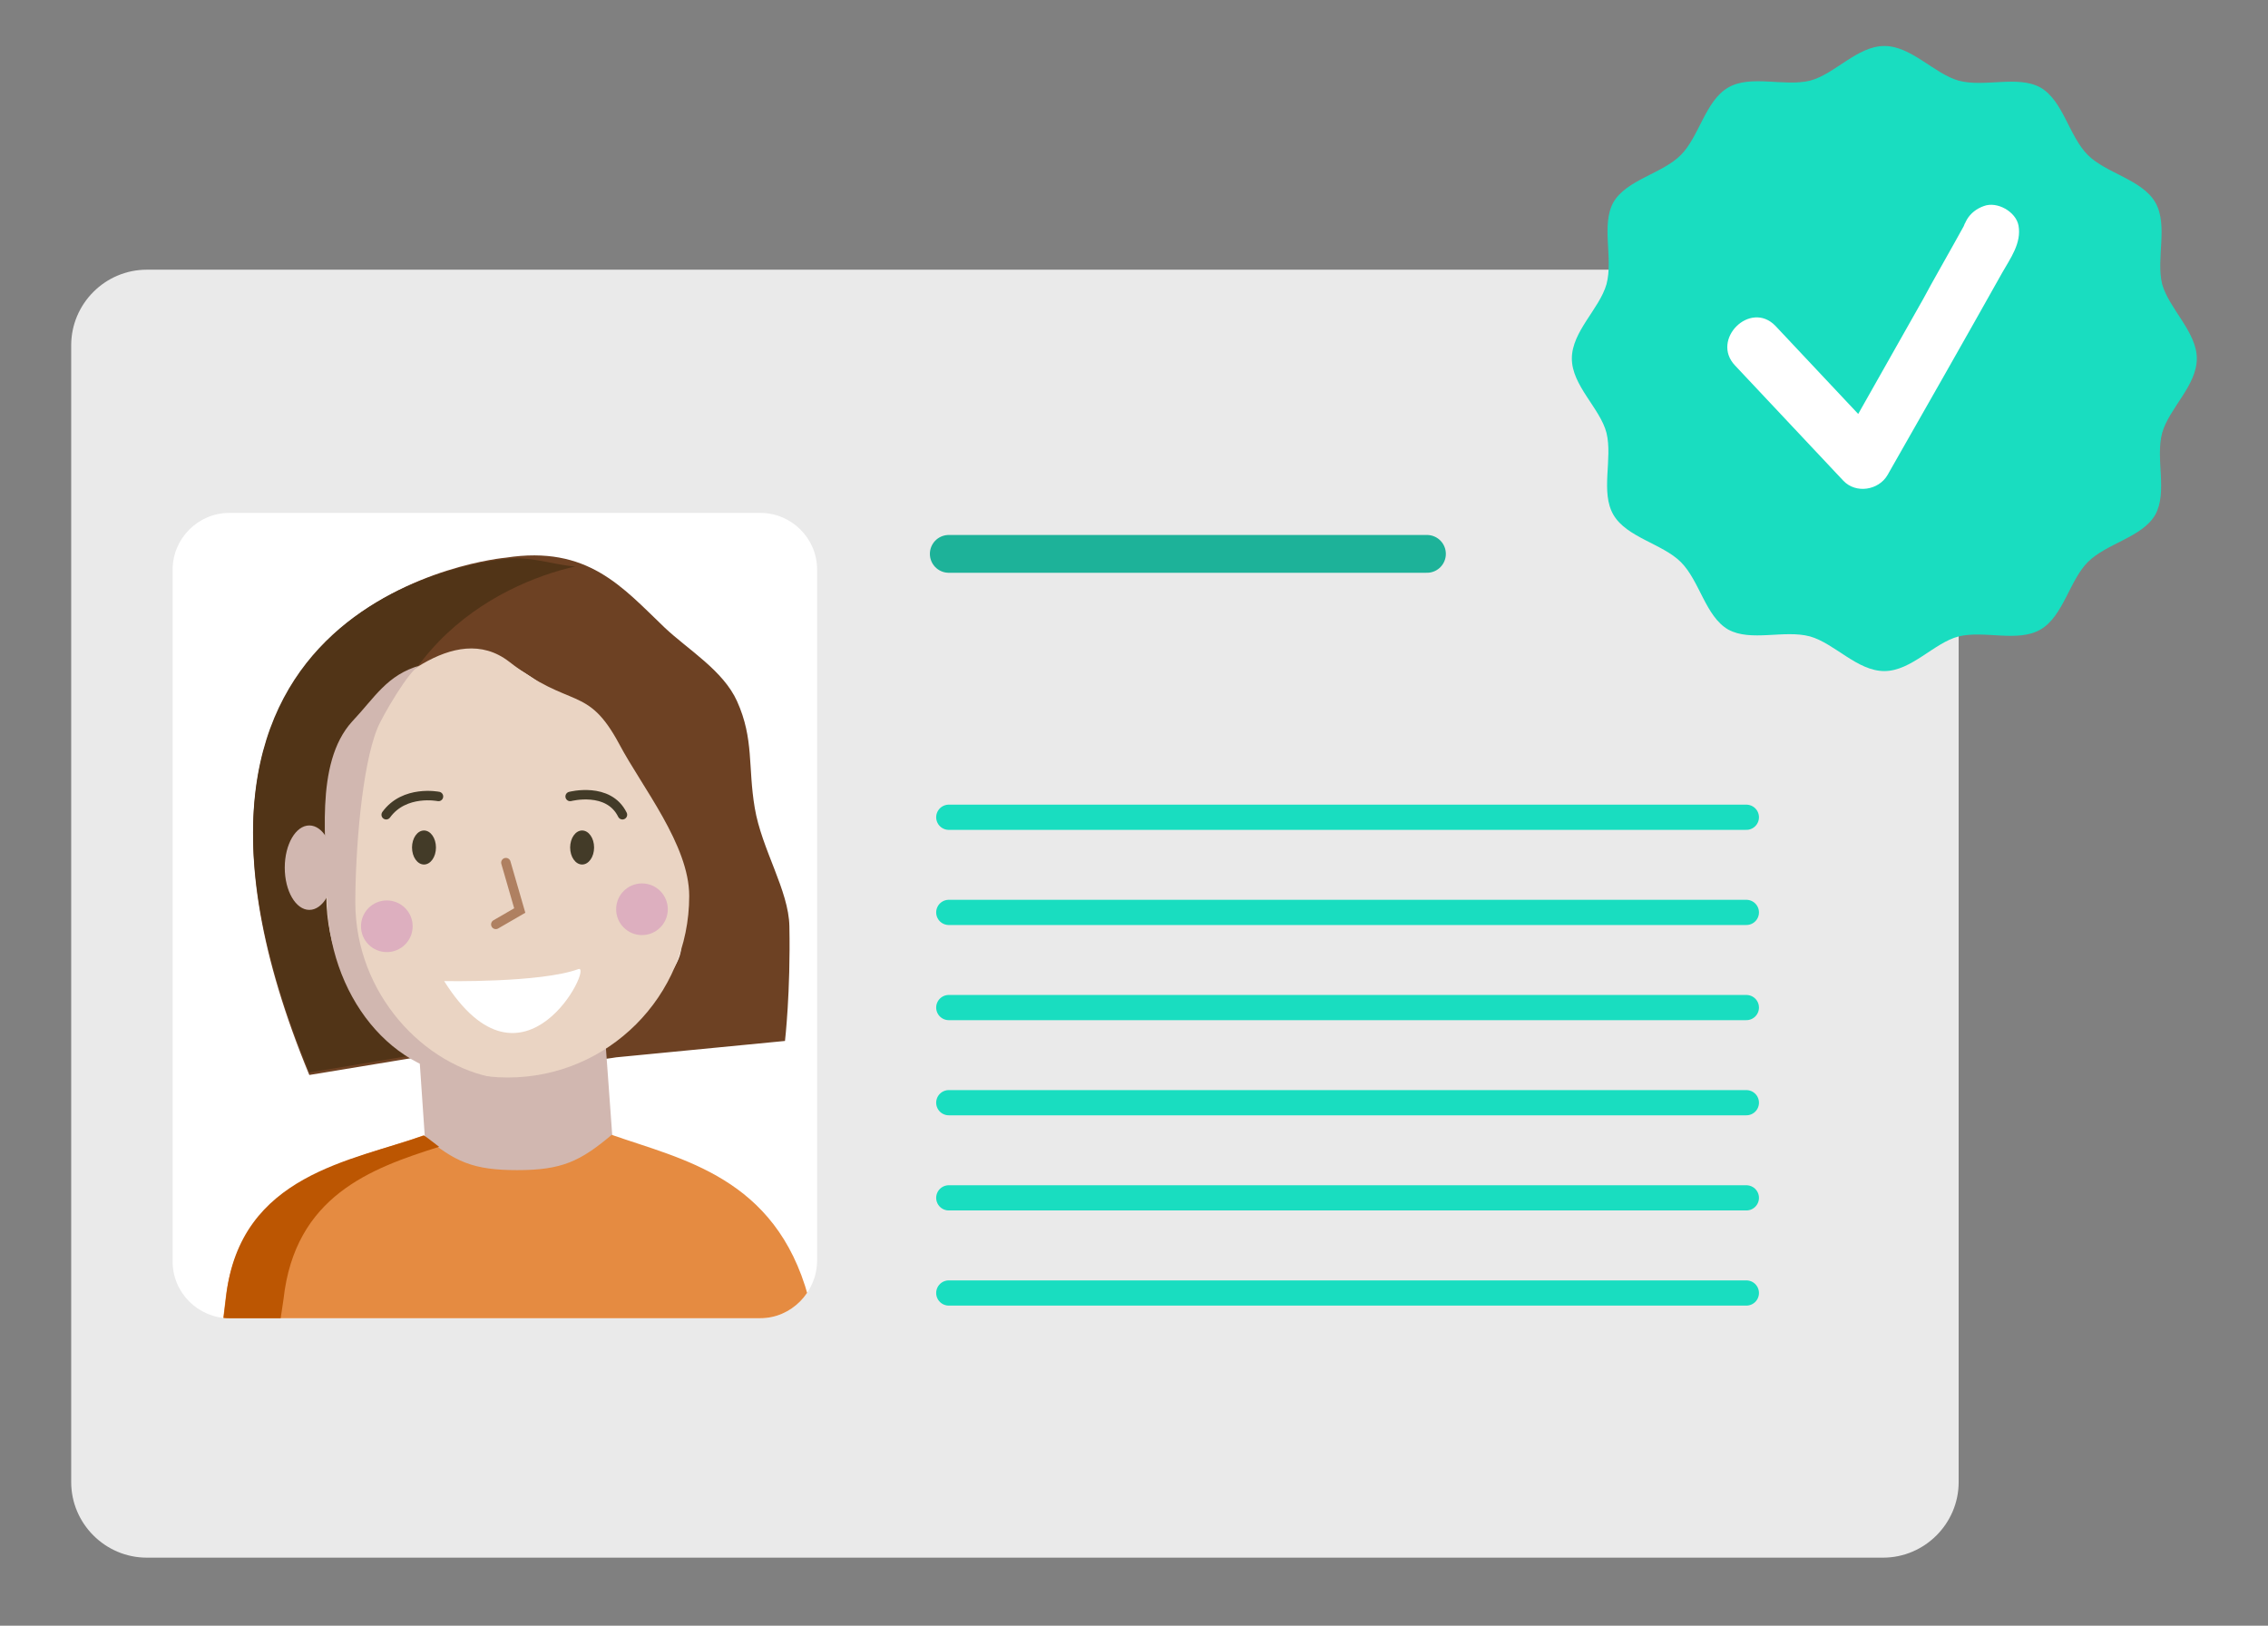 <?xml version="1.0" encoding="utf-8"?>
<!-- Generator: Adobe Illustrator 23.0.6, SVG Export Plug-In . SVG Version: 6.00 Build 0)  -->
<svg version="1.1" id="Layer_1" xmlns="http://www.w3.org/2000/svg" xmlns:xlink="http://www.w3.org/1999/xlink" x="0px" y="0px"
	 viewBox="0 0 360 258" style="enable-background:new 0 0 360 258;" xml:space="preserve">
<rect x="0" y="0" width="360" height="258" fill="#808080" stroke="none"/>
<style type="text/css">
	.st0{fill:#19DDC0;}
	.st1{fill:#EAEAEA;}
	.st2{fill:none;stroke:#1DB299;stroke-width:6;stroke-linecap:round;stroke-miterlimit:10;}
	.st3{fill:none;stroke:#19DDC0;stroke-width:4;stroke-linecap:round;stroke-miterlimit:10;}
	.st4{fill:#FFFFFF;}
	.st5{clip-path:url(#SVGID_2_);fill:#6D4123;}
	.st6{clip-path:url(#SVGID_2_);}
	.st7{fill:#513417;}
	.st8{clip-path:url(#SVGID_2_);fill:#D1B7B0;}
	.st9{clip-path:url(#SVGID_2_);fill:#E58B41;}
	.st10{fill:#BC5602;}
	.st11{clip-path:url(#SVGID_2_);fill:#EAD4C3;}
	.st12{fill:#D1B7B0;}
	.st13{clip-path:url(#SVGID_2_);fill:#433B28;}
	.st14{clip-path:url(#SVGID_2_);fill:none;stroke:#433B28;stroke-width:1.5;stroke-linecap:round;stroke-miterlimit:10;}
	.st15{clip-path:url(#SVGID_2_);fill:#FFFFFF;}
	.st16{clip-path:url(#SVGID_2_);fill:none;stroke:#AF8061;stroke-width:1.5;stroke-linecap:round;stroke-miterlimit:10;}
	.st17{clip-path:url(#SVGID_2_);fill:#DDAFBF;}
</style>
<path class="st0" d="M3566,458c0,2.2-2.2,4-2.8,6c-0.6,2.1,0.5,4.8-0.6,6.6c-1.1,1.8-3.9,2.3-5.4,3.8c-1.5,1.5-2,4.3-3.8,5.4
	c-1.8,1-4.5,0-6.6,0.6c-2,0.5-3.8,2.8-6,2.8c-2.2,0-4-2.2-6-2.8c-2.1-0.6-4.8,0.5-6.6-0.6c-1.8-1.1-2.3-3.9-3.8-5.4
	c-1.5-1.5-4.3-2-5.4-3.8c-1-1.8,0-4.5-0.6-6.6c-0.5-2-2.8-3.8-2.8-6c0-2.2,2.2-4,2.8-6c0.6-2.1-0.5-4.8,0.6-6.6
	c1.1-1.8,3.9-2.3,5.4-3.8c1.5-1.5,2-4.3,3.8-5.4c1.8-1,4.5,0,6.6-0.6c2-0.5,3.8-2.8,6-2.8s4,2.2,6,2.8c2.1,0.6,4.8-0.5,6.6,0.6
	c1.8,1.1,2.3,3.9,3.8,5.4c1.5,1.5,4.3,2,5.4,3.8c1,1.8,0,4.5,0.6,6.6C3563.8,454,3566,455.8,3566,458z"/>
<path class="st1" d="M298.9,247.2H23.3c-6.6,0-12-5.4-12-12V54.8c0-6.6,5.4-12,12-12h275.6c6.6,0,12,5.4,12,12v180.4
	C310.9,241.8,305.5,247.2,298.9,247.2z"/>
<path class="st0" d="M348.7,56.9c0,4.3-4.4,7.9-5.5,11.8c-1.1,4.1,0.9,9.4-1.1,13c-2.1,3.6-7.7,4.5-10.7,7.5
	c-2.9,2.9-3.9,8.6-7.5,10.7c-3.6,2.1-8.9,0.1-13,1.1c-3.9,1-7.5,5.5-11.8,5.5c-4.3,0-7.9-4.4-11.8-5.5c-4.1-1.1-9.4,0.9-13-1.1
	c-3.6-2.1-4.5-7.7-7.5-10.7c-2.9-2.9-8.6-3.9-10.7-7.5c-2.1-3.6-0.1-8.9-1.1-13c-1-3.9-5.5-7.5-5.5-11.8c0-4.3,4.4-7.9,5.5-11.8
	c1.1-4.1-0.9-9.4,1.1-13c2.1-3.6,7.7-4.5,10.7-7.5c2.9-2.9,3.9-8.6,7.5-10.7c3.6-2.1,8.9-0.1,13-1.1c3.9-1,7.5-5.5,11.8-5.5
	c4.3,0,7.9,4.4,11.8,5.5c4.1,1.1,9.4-0.9,13,1.1c3.6,2.1,4.5,7.7,7.5,10.7c2.9,2.9,8.6,3.9,10.7,7.5c2.1,3.6,0.1,8.9,1.1,13
	C344.3,49,348.7,52.7,348.7,56.9z"/>
<line class="st2" x1="150.6" y1="87.9" x2="226.5" y2="87.9"/>
<line class="st3" x1="150.6" y1="129.7" x2="277.2" y2="129.7"/>
<line class="st3" x1="150.6" y1="144.8" x2="277.2" y2="144.8"/>
<line class="st3" x1="150.6" y1="159.9" x2="277.2" y2="159.9"/>
<line class="st3" x1="150.6" y1="175" x2="277.2" y2="175"/>
<line class="st3" x1="150.6" y1="190.1" x2="277.2" y2="190.1"/>
<line class="st3" x1="150.6" y1="205.2" x2="277.2" y2="205.2"/>
<g>
	<path class="st4" d="M120.7,209.2H36.4c-4.9,0-9-4-9-9V90.4c0-4.9,4-9,9-9h84.3c4.9,0,9,4,9,9v109.8
		C129.6,205.1,125.6,209.2,120.7,209.2z"/>
	<g>
		<defs>
			<path id="SVGID_1_" d="M120.7,209.2H36.4c-4.9,0-9-4-9-9V90.4c0-4.9,4-9,9-9h84.3c4.9,0,9,4,9,9v109.8
				C129.6,205.1,125.6,209.2,120.7,209.2z"/>
		</defs>
		<clipPath id="SVGID_2_">
			<use xlink:href="#SVGID_1_"  style="overflow:visible;"/>
		</clipPath>
		<path class="st5" d="M80.3,105.1c0,0,25.6,11.7,27.8,45.5c0,0,0.1,5.9-13.6,13c-13.7,7.1,3.3,4.2,3.3,4.2l26.8-2.6
			c0,0,0.9-7.7,0.7-18.2c-0.1-5.7-4.4-12.2-5.5-18.8c-1.1-6.5-0.1-10.9-2.8-16.9c-2.2-4.9-7.8-8.2-11.5-11.7
			c-6.7-6.4-12.2-13.1-25.2-11.1c0,0-62.9,5.5-31.2,82.1l18.2-3C67.3,167.8,41.5,124.8,80.3,105.1z"/>
		<g class="st6">
			<path class="st7" d="M66.8,166.4c-1.9-3.4-8.7-16.8-7.9-31.1c-2.2-31.5,20-42.6,32.4-45.4c-3.2-0.2-7.2-1.7-11-1.2
				c0,0-62.9,4.9-31.2,81.5l18-3C67.1,166.9,67,166.7,66.8,166.4z"/>
		</g>
		<path class="st8" d="M66.3,163.9l1.8,26.3c0,0,19,24.5,29.8-0.1L96,163.9C96,163.9,78.1,153.5,66.3,163.9z"/>
		<path class="st9" d="M97.1,180.1c-5,4.2-7.9,5.6-15,5.6c-7,0-9.9-1.3-14.9-5.5c-11.2,4-29.2,6.6-31.4,26l-4.4,36.2
			c0,5.6,4.6,10.2,10.2,10.2h84.6c5.6,0,10.2-4.6,10.2-10.2l-8.1-36.6C123.1,186.8,108.2,184,97.1,180.1z"/>
		<g class="st6">
			<path class="st10" d="M39.6,242.4l5.4-36.2c1.8-16.4,13.9-20.8,24.7-24.2c-0.7-0.5-1.5-1.2-2.4-1.8c-11.2,4-29.2,6.1-31.4,25.5
				l-4.4,36.7c0,5.6,4.6,10.2,10.2,10.2h8C44.2,252.5,39.6,248,39.6,242.4z"/>
		</g>
		<path class="st11" d="M109.4,142.2c0,15.9-12.9,28.8-28.8,28.8c-15.9,0-28.8-12.9-28.8-28.8c0-7.9-1-22.4,4.2-27.6
			c5.2-5.2,16.1-16.3,24.8-9.6c9.9,7.7,12.4,3.6,17.5,13.1C101.9,124.9,109.4,134.1,109.4,142.2z"/>
		<g class="st6">
			<path class="st12" d="M56.4,143.2c0-7.9,1-21.5,3.5-27.6c0.6-1.6,5.2-9.6,6.8-10c-5.3,1.5-7.2,5.1-10.8,8.9
				c-6.1,6.7-4,19.6-4,27.6c0,15.9,10.5,28.8,23.6,28.8c1.1,0,2.2,0.4,3.3,0.2C67.3,169.2,56.4,157.7,56.4,143.2z"/>
		</g>
		<ellipse class="st13" cx="67.3" cy="134.5" rx="1.9" ry="2.7"/>
		<ellipse class="st13" cx="92.4" cy="134.5" rx="1.9" ry="2.7"/>
		<path class="st14" d="M90.5,126.4c0,0,6.1-1.6,8.3,2.9"/>
		<path class="st14" d="M69.6,126.4c0,0-5.4-1.1-8.3,2.9"/>
		<ellipse class="st8" cx="49.1" cy="137.7" rx="3.9" ry="6.7"/>
		<path class="st15" d="M70.5,155.7c0,0,15.3,0.3,21.3-1.9C94.3,152.9,83.1,175.7,70.5,155.7z"/>
		<polyline class="st16" points="80.3,136.9 82.5,144.5 78.7,146.7 		"/>
		<circle class="st17" cx="101.9" cy="144.3" r="4.1"/>
		<circle class="st17" cx="61.4" cy="147" r="4.1"/>
	</g>
</g>
<g>
	<path class="st4" d="M275.4,58c5.7,6.1,11.5,12.2,17.2,18.3c2,2.1,5.6,1.5,7-0.9c6.1-10.7,12.2-21.4,18.2-32.1
		c1.3-2.3,3.1-4.7,2.6-7.5c-0.4-2.2-3.4-3.9-5.5-3.1c0,0,0,0,0,0c-2.3,0.8-3.8,3-3.1,5.5c0.6,2.2,3.2,3.9,5.5,3.1c0,0,0,0,0,0
		c-1.8-1-3.6-2.1-5.5-3.1c0,0,0,0,0,0c0-0.8,0-1.6,0-2.4c0.1-0.2,0.7-1.4,0.3-0.7c-0.2,0.3-0.3,0.5-0.4,0.8c-0.5,0.9-1,1.8-1.5,2.7
		c-1.6,2.9-3.3,5.8-4.9,8.8c-3.6,6.4-7.2,12.7-10.8,19.1c-0.8,1.5-1.7,2.9-2.5,4.4c2.3-0.3,4.7-0.6,7-0.9
		c-5.7-6.1-11.5-12.2-17.2-18.3C277.8,47.6,271.5,53.9,275.4,58L275.4,58z"/>
</g>
</svg>
